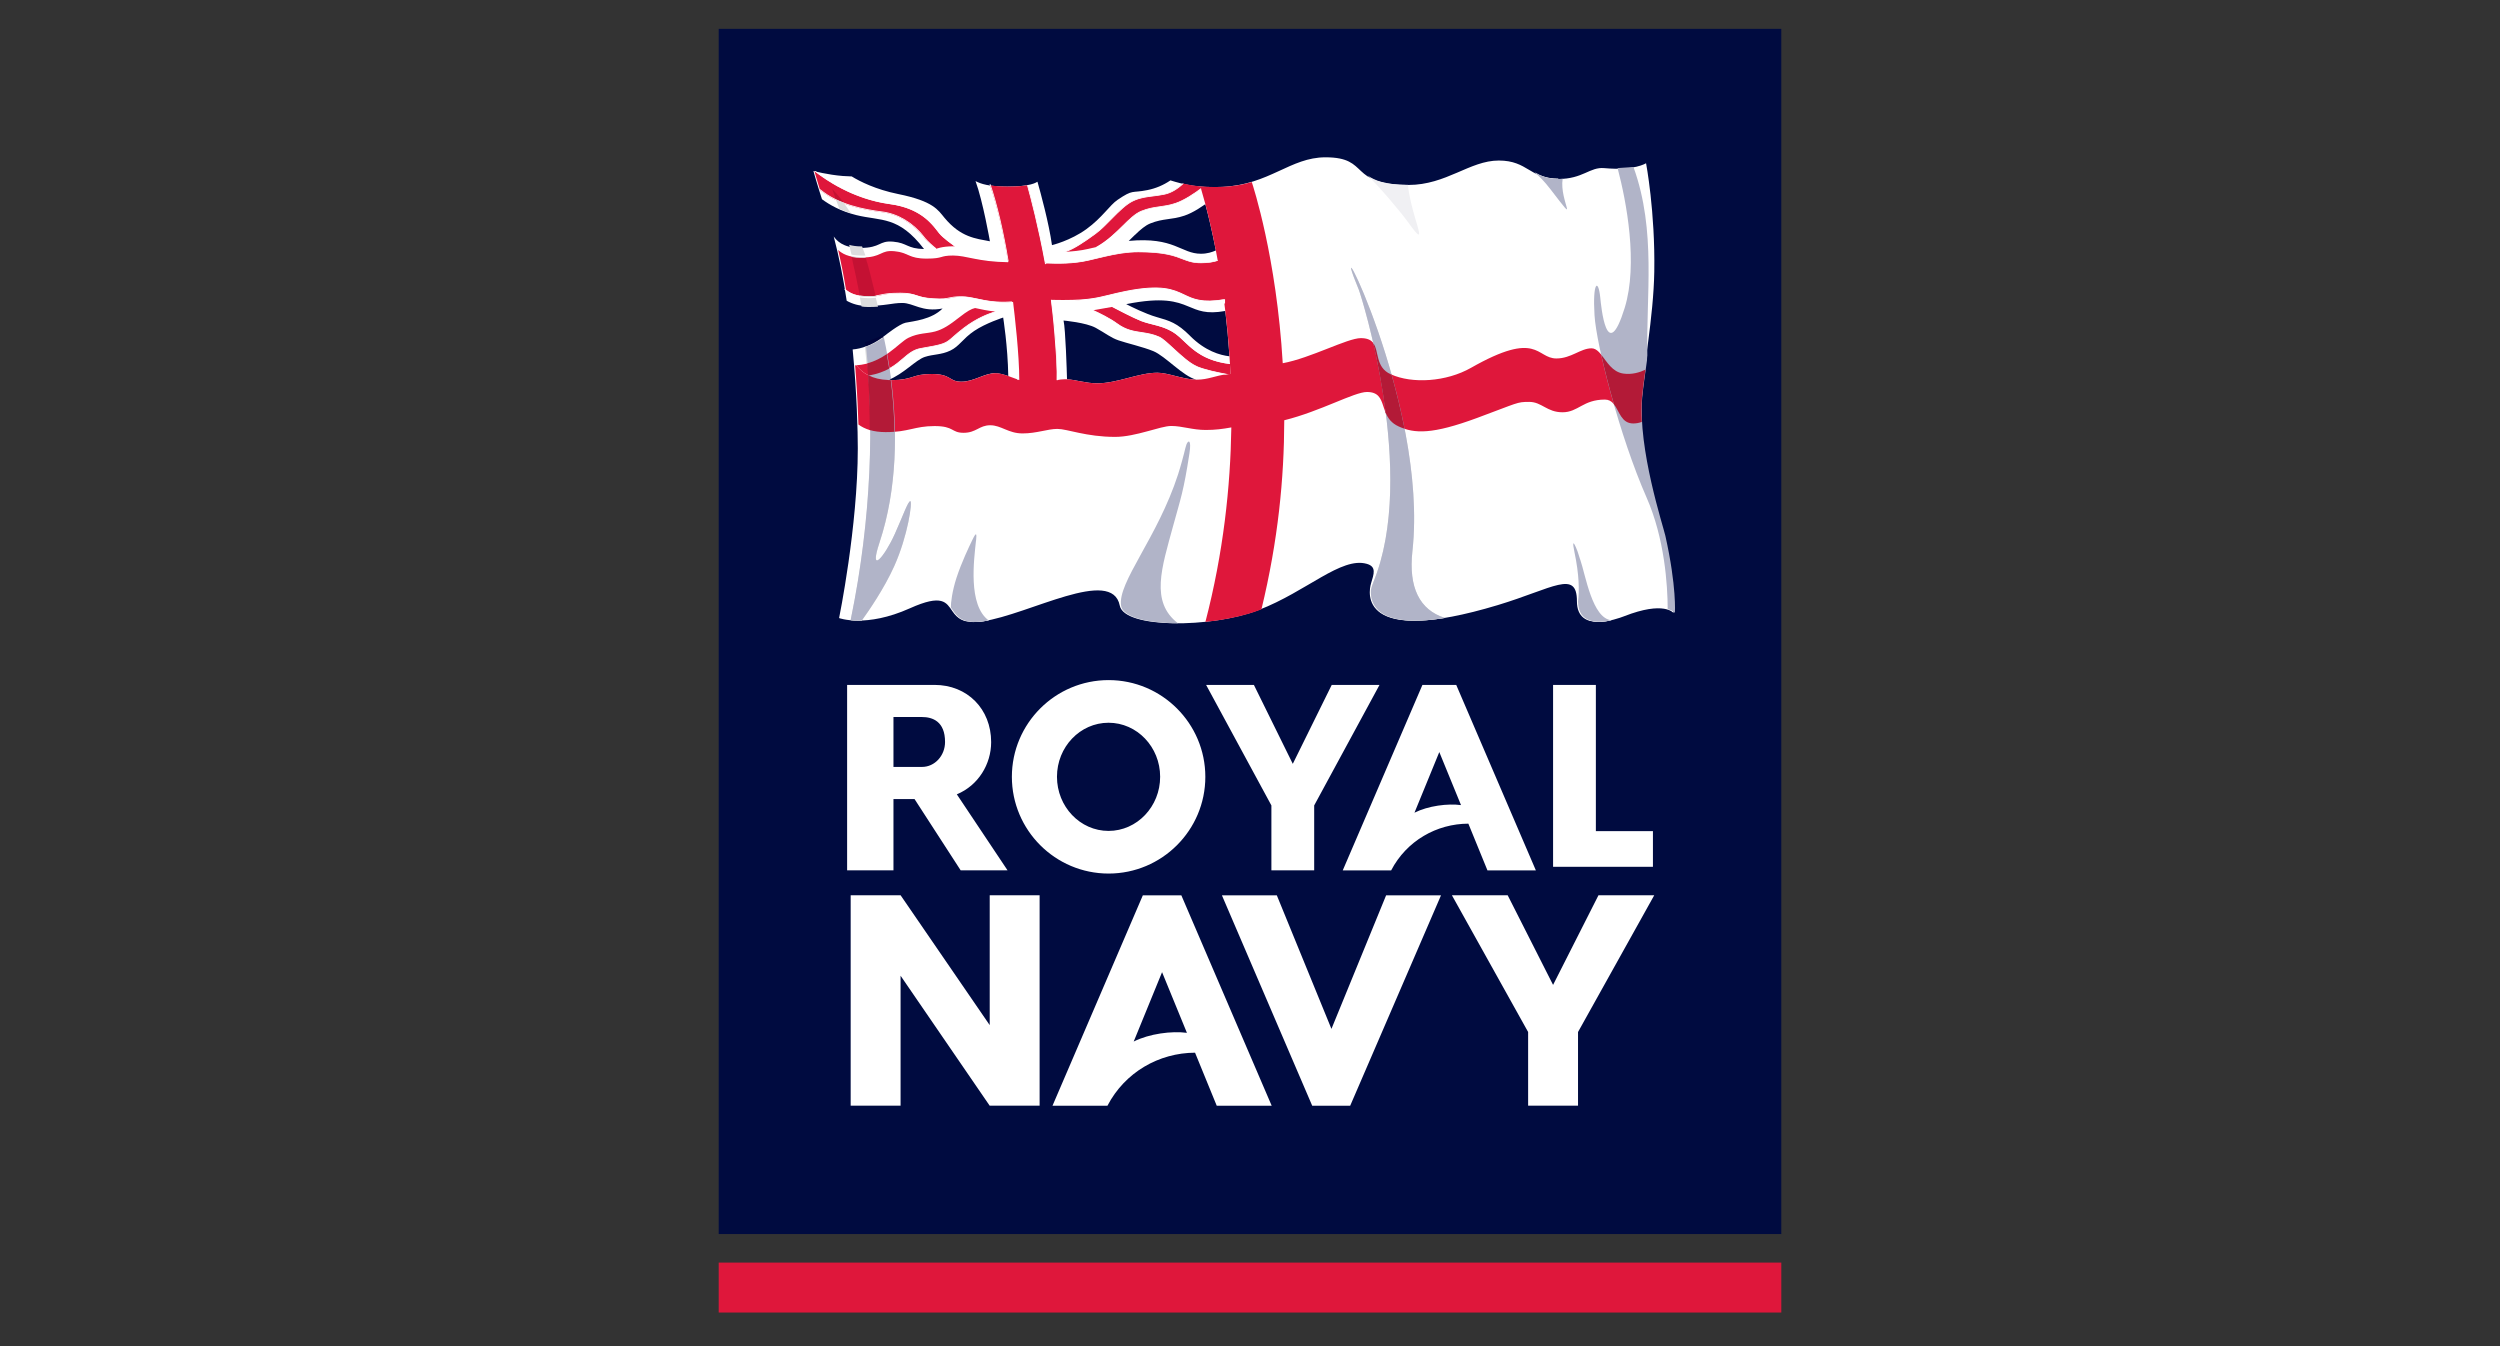 <?xml version="1.0" encoding="UTF-8"?> <svg xmlns="http://www.w3.org/2000/svg" id="Layer_1" viewBox="0 0 520 280"><rect x="0" y="0" width="520" height="280" fill="#333333" stroke="none"/><defs><style> .cls-1 { fill: #b1b4c8; } .cls-2 { fill: #fff; } .cls-3 { fill: #b31a37; } .cls-4 { fill: #00043a; } .cls-5 { fill: #df173b; } .cls-6 { fill: #f0f0f3; } .cls-7 { fill: #dcddde; } .cls-8 { fill: #000b40; } .cls-9 { fill: #c41133; } </style></defs><path class="cls-8" d="M149.49,6h221.02v250.68h-221.02V6Z"></path><path class="cls-2" d="M346.11,111.46c-.46-2.06-5.75-18.11-4.81-28.77.47-5.32,2.64-16.85,2.79-26.16.21-12.54-1.71-22.58-1.71-22.58,0,0-2.42,1.6-8.69,1.02-3.01-.28-4.42,2.26-9.59,2.26-5.82,0-6.3-3.84-12.35-3.84s-10.91,5.08-18.79,5.08c-12.69,0-7.83-5.75-17.26-5.75-7.33,0-11.62,5.69-21.43,6.15-5.19.24-8.26-.55-10.82-1.35-1.45.99-3.08,1.68-4.8,2.02-3.36.68-2.87-.23-6.2,2.03-1.65,1.12-3.16,3.68-6.48,6.09-3.34,2.42-7.16,3.33-7.16,3.33-.64-4.6-2.36-10.87-3.02-13.19-.31.17-1.38,1.01-6.29,1.01-3.81,0-5.47-.55-6.59-1.14h0c1.55,4.25,2.99,12.52,2.99,12.52-2.97-.57-6.07-.82-9.46-4.9-1.32-1.58-2.26-3.44-9.63-4.93-4.68-.95-7.98-2.63-9.65-3.66-.62-.01-1.23-.04-1.85-.09-3.13-.25-6.12-1.04-6.12-1.04,0,0,.72,2.62,1.78,5.87,1.53,1.14,3.87,2.49,7.13,3.3,5.21,1.29,8.77.11,14.1,7.06-3.55-.06-3.45-1.27-6.4-1.53-3.05-.28-2.49,1.3-6.84,1.3-3.78,0-4.99-1.64-5.55-2.38,1.13,4.25,2.02,8.82,2.7,13.37,1.23.69,2.61,1.06,4.02,1.07,4,.02,5.34-.61,7.55-.61,2.35,0,4.1,1.97,8.38,1.15-2.32,2.32-6.08,2.63-7.71,2.96-1.27.26-4.27,2.65-4.27,2.65-2.66,2.1-5.04,2.77-6.73,2.91.89,9.16,1.07,17.09,1.07,20.59,0,16.28-3.89,35.28-3.89,35.28,0,0,5.55,2.08,14.72-2.03,6.79-3.05,7.58-1.21,8.86.62.95,1.35,2.17,2.7,6.28,2.09,9.7-1.43,26.91-11.42,28.52-3.27.93,4.76,19,4.74,28.93.9,9.93-3.83,17.14-11.11,22.45-9.59,2.05.59,1.49,2.05.88,4.09-.51,1.7-2.8,13.28,26.37,4.49,11.52-3.48,16.46-7.44,16.46-.79s8.2,3.74,9.82,3.11c8.35-3.27,10.27-.68,10.27-.68,0,0,.4-5.42-1.97-16.02M207.06,77.61c-2.28,0-4.49,1.78-7.1,1.78s-2.04-1.6-6.18-1.6-3.73,1.27-8.46,1.27c-.2,0-.38,0-.57-.01,3.26-1.3,5.7-4.18,7.61-4.81,1.75-.58,3.42-.41,5.31-1.32,1.89-.9,2.55-2.45,4.96-4.08,2.41-1.63,6.03-2.79,6.03-2.79,0,0,.96,5.96,1.06,12.18-.96-.34-1.85-.6-2.66-.6M236.09,48.85c1.09-1.06,2.1-1.94,3.16-2.37,2.72-1.1,4.4-.71,7.1-1.62.9-.3,1.86-.79,2.78-1.35.53-.33,1.06-.68,1.58-1.04.63,2.38,1.41,5.63,2.19,9.62-.77.35-1.79.69-3.11.69-4.15,0-5.49-3.56-15.01-2.67.45-.44.88-.87,1.3-1.27M240.74,77.53c-3.89,0-8.3,2.2-12.53,2.2-2.36,0-4.36-.73-6.27-.83-.04-1.58-.31-10.43-.72-12.23,0,0,4.68.41,6.71,1.53,2.04,1.12,3.11,2.05,4.74,2.6,1.64.57,5.1,1.36,7.23,2.24,2.51,1.04,6.15,5.21,8.91,5.92-2.76-.04-5.83-1.43-8.07-1.43M247.56,69.88c-2.74-2.74-4.28-3.16-7.04-3.95-2.24-.64-5.22-2.13-6.27-2.67,7.63-1.52,10.5-.53,12.88.46,2.05.84,3.72,1.69,7.73.96.37,3.13.66,6.28.87,9.43-1.95-.22-5.05-1.1-8.17-4.22"></path><path d="M216.02,37.8h.02s-.02,0-.02,0ZM171,41.43h0s0,0,0,0Z"></path><path class="cls-2" d="M264.45,181.03v-13.5l-13.58-25.07h9.94l8.09,16.42,8.1-16.42h9.94l-13.59,25.07v13.5h-8.9ZM343.81,180.29h-20.77v-37.83h8.9v30.41h11.87v7.42ZM230.59,141.46c-11.09,0-20.12,9.02-20.12,20.12s9.03,20.12,20.12,20.12,20.12-9.02,20.12-20.12c0-11.09-9.03-20.12-20.12-20.12M230.58,172.83c-5.92,0-10.73-5.05-10.73-11.26s4.81-11.24,10.73-11.24,10.73,5.04,10.73,11.24-4.81,11.26-10.73,11.26M209.57,181.03l-10.55-15.81c4.49-1.86,7.14-6.29,7.14-10.86,0-6.9-4.96-11.9-11.78-11.9h-18.18v38.57h9.64v-14.83h4.38l9.6,14.83h9.75,0ZM191.77,149.14c2.19,0,4.8.9,4.8,5.19,0,2.86-2.15,5.19-4.79,5.19h-5.94v-10.38h5.93ZM302.9,142.47l16.56,38.57h-10.07l-3.97-9.72c-6.6.02-12.86,3.57-16.06,9.72h-10.07l16.57-38.57h7.05ZM299.37,156.44l-5.16,12.6c2.84-1.43,6.92-1.95,9.68-1.58l-4.51-11.02ZM245.72,186.23l18.79,43.76h-11.43l-4.51-11.03c-7.49.03-14.58,4.05-18.22,11.03h-11.43l18.79-43.76h8.01ZM241.71,202.21l-5.9,14.43c3.25-1.64,7.92-2.23,11.07-1.81l-5.17-12.62ZM317.85,229.98v-15.32l-15.85-28.44h11.6l9.44,18.64,9.44-18.64h11.6l-15.85,28.44v15.32h-10.38ZM205.86,213.24v-27.02h10.38v43.76h-10.39l-18.53-27.03v27.03h-10.38v-43.76h10.39l18.54,27.02ZM276.94,214.01l-11.36-27.78h-11.42l18.78,43.76h7.9l18.89-43.76h-11.42l-11.37,27.78Z"></path><path class="cls-5" d="M249.71,38.77h.16s-.16,0-.16,0ZM249.87,38.78c.14.01.28.02.42.03-.14,0-.28-.02-.42-.03M192.09,49.29c.95,1.24,2.56,2.49,2.56,2.49,0,0,1.27-.55,3.57-.55.12,0,.37,0,.37,0,0,0-2.35-1.64-3.18-2.66-1.18-1.47-3.44-5.19-10.26-6.12-7.69-1.05-13.33-5.02-15.64-6.8l-.1-.02s.45,1.61,1.15,3.87c3.62,3.04,8.69,4.11,12.95,4.64,3.72.46,6.8,2.82,8.58,5.14M255.83,75.72c-6.86-.8-8.87-4.5-11.25-6.23-2.48-1.8-5.07-1.86-7.22-2.71-1.63-.64-4.66-2.23-6.01-2.95-1.46.27-2.79.51-4.01.71,1.23.56,3.48,1.65,5.06,2.8,3.13,2.29,5.64,1.36,8.74,2.76,1.56.71,5.14,4.97,7.73,6.09,1.66.72,4.51,1.32,6.35,1.65.23-.02.47-.04.72-.05-.03-.69-.07-1.39-.11-2.08M177.95,77.13c-.02-.34-.05-.69-.08-1.04.03.35.06.7.08,1.04M180.73,78.12c6.54-1.15,7.19-5.05,10.84-5.66,6.55-1.1,4.77-1.06,8.92-4.22,3.01-2.3,5.47-3.03,6.58-3.44-1.72-.15-3.03-.48-4.25-.73-.78.17-1.64.65-3.22,1.89-2.11,1.65-3.41,2.52-5.1,2.99-1.69.46-3.39.27-5.54,1.31-2.08,1.01-5.2,5.39-10.86,5.72.65.82,1.49,1.58,2.63,2.14M178.04,78.41c-.02-.38-.05-.77-.08-1.16.03.39.06.78.08,1.16M177.96,77.24v-.12s0,.12,0,.12Z"></path><path class="cls-5" d="M342.25,76.88c-1.14.55-2.79,1.08-4.62.81-3.46-.51-4.3-5.24-6.59-5.24s-4.23,2.11-7.31,2.11c-4.24,0-3.75-6.02-17.75,1.94-5.16,2.94-12.23,3.36-16.67,1.36-4.49-2.03-1.18-7.53-6.26-7.53-2.79,0-10.4,4.14-16.24,5.22-1.3-22.03-6.15-36.81-6.44-37.68-1.91.56-3.88.89-5.87.98-1.4.07-2.81.06-4.22-.04-.14-.01-.28-.02-.42-.03h-.16c-1.22-.12-2.42-.32-3.61-.6-.88.82-2.24,1.87-3.86,2.21-2.42.52-4.29.35-6.48,1.35-2.61,1.19-5.21,4.87-7.86,6.83-1.92,1.42-4.63,3.3-6.39,3.8,1.55-.06,3.27-.23,4.94-.62.62-.14,1.2-.28,1.78-.42,4.21-2.43,6.54-6.34,9.19-7.41,2.73-1.1,4.4-.71,7.1-1.62,1.79-.61,3.81-1.94,5.3-3.06.23.77.54,1.86.91,3.23.63,2.39,1.41,5.64,2.18,9.63.13.67.27,1.38.39,2.1-.81.28-1.94.49-3.49.49-4.23,0-3.89-2.29-13.03-2.29-2.45,0-4.6.39-7.05.96-1.03.24-2.1.5-3.27.77-3.28.76-6.79.68-8.73.59l-.3-.02c-1.3-7.05-2.82-13.01-3.69-16.17-.92.15-2.2.27-4.01.27-1.6,0-2.82-.1-3.79-.26,1.46,4.19,2.87,10.46,3.77,16-6.36-.09-8.6-1.39-11.46-1.39s-1.93.64-5.49.64c-3.87,0-3.68-1.27-6.72-1.54-3.04-.28-2.49,1.31-6.84,1.31-2.68,0-4.06-.83-4.85-1.57.63,2.72,1.17,5.47,1.63,8.23.79.72,2.18,1.48,4.76,1.48,2.77,0,2.42-.71,6.84-.71,3.36,0,3.06.93,6.72,1.15,3.86.23,2.94-.42,5.91-.42s5.09,1.46,10.52,1.08c.33,2.68,1.3,10.98,1.29,16.25-.78-.27-1.54-.57-2.27-.83-.95-.34-1.85-.6-2.66-.6-2.29,0-4.49,1.78-7.11,1.78s-2.03-1.61-6.18-1.61-3.72,1.27-8.46,1.27c-.2,0-.38,0-.57-.01-1.67-.06-2.97-.41-4.02-.92-1.14-.56-1.97-1.33-2.63-2.15-.08,0-.16.02-.24.02v.1c.03.35.06.69.09,1.04v.12c.04.38.06.77.09,1.16.27,3.77.42,7.16.51,9.88,1.29.94,3.06,1.59,5.67,1.59,4.74,0,6-1.27,10.15-1.27s3.44,1.4,6.06,1.4,3.24-1.57,5.53-1.57,3.76,1.7,6.72,1.7,5.21-.94,7.25-.94,6,1.66,12.01,1.66c4.31,0,9.39-2.27,11.67-2.27s4.4.83,7.19.83c1.99,0,3.47-.2,5.31-.53-.18,12.27-1.64,26.03-5.39,40.45,4.1-.43,8.18-1.27,11.34-2.49.1-.04.2-.07.31-.11,3.48-14.37,4.72-27.24,4.75-39.34,7.54-1.87,14.56-5.88,17.2-5.88,4.65,0,2.12,5.15,6.6,7.18,3.27,1.48,6.93,1.69,16.33-1.79,8.61-3.18,8.19-3.33,10.82-3.33s3.66,2.16,6.93,2.16,4.24-2.64,8.81-2.64c3.05,0,2.42,4.96,5.89,4.96.65,0,1.24-.12,1.78-.32-.1-1.76-.1-3.48.04-5.07.13-1.5.4-3.5.72-5.8M255.22,77.85c-2.4.25-3.87,1.12-6.27,1.12h-.14c-2.76-.05-5.83-1.44-8.07-1.44-3.89,0-8.29,2.2-12.52,2.2-2.37,0-4.37-.73-6.27-.84-.14,0-.28-.01-.42-.01-.64,0-1.2.09-1.76.2.12-5.31-.35-11.01-1.08-16.47,9.37,0,9.93-.91,15.45-2.01,7.3-1.44,9.79-.4,12.01.65,1.97.94,3.72,1.87,8.41,1.04.52,3.92.91,7.87,1.17,11.82.03.53.07,1.06.1,1.6.04.69.08,1.38.11,2.07-.25.01-.48.04-.72.06M149.49,262.62h221.02v10.38h-221.02v-10.38Z"></path><g><path class="cls-2" d="M248.9,76.13c-1.46-.64-3.23-2.27-4.8-3.71-1.2-1.11-2.24-2.07-2.93-2.38-1.32-.6-2.53-.78-3.7-.96-1.67-.25-3.23-.48-5.03-1.79-1.56-1.15-3.76-2.22-4.98-2.77l-.29.05.12.06c1.2.55,3.46,1.64,5.05,2.8,1.83,1.34,3.49,1.59,5.1,1.83,1.16.17,2.36.35,3.65.94.66.3,1.69,1.25,2.88,2.35,1.58,1.45,3.36,3.09,4.85,3.74,1.55.68,4.13,1.23,6.11,1.6.09-.01.19-.02.28-.03.1-.01.21-.02.31-.02l-.29-.05c-2.01-.37-4.73-.94-6.34-1.64M180.86,78.18c3.68-.68,5.45-2.19,7.02-3.53,1.16-.99,2.16-1.84,3.71-2.1,4.95-.84,5.16-1.02,6.76-2.43.52-.46,1.17-1.03,2.19-1.81,2.67-2.05,4.93-2.84,6.14-3.27l.41-.15s.28-.13.38-.16c-.06,0-.18.02-.29.03-.12.02-.25.03-.31.03-.08.03-.16.06-.24.09-1.22.43-3.5,1.24-6.19,3.29-1.02.78-1.68,1.36-2.2,1.82-1.57,1.39-1.77,1.57-6.68,2.4-1.59.27-2.6,1.13-3.78,2.14-1.57,1.34-3.35,2.86-7.06,3.51l-.11.02.12.06.13.06ZM255.83,75.55c-5.2-.62-7.59-2.89-9.5-4.72-.58-.55-1.13-1.08-1.7-1.49-1.66-1.21-3.33-1.63-4.95-2.04-.8-.2-1.57-.39-2.29-.69-1.59-.63-4.61-2.31-5.93-3.01l-.29.17s4.51,2.35,6.16,3c.73.28,1.49.48,2.31.68,1.6.4,3.26.82,4.89,2.01.55.4,1.09.92,1.68,1.47,1.93,1.85,4.34,4.15,9.61,4.77h.02v-.09s-.01-.08-.01-.08ZM246,38.16c-1.27,1.16-2.54,1.89-3.78,2.15-.85.19-1.64.28-2.4.37-1.38.17-2.67.33-4.1.98-1.54.7-3.1,2.28-4.61,3.82-1.06,1.08-2.17,2.2-3.27,3.01-2.88,2.13-5.02,3.4-6.36,3.79l-.21.42.23-.05c.12,0,.23-.3.32-.3h.03c1.38-.49,3.38-1.71,6.1-3.72,1.1-.81,2.21-1.95,3.28-3.04,1.49-1.52,3.05-3.09,4.56-3.78,1.4-.64,2.69-.79,4.05-.96.76-.1,1.55-.19,2.42-.38,1.28-.27,2.6-1.02,3.9-2.24l.04-.04-.2-.05ZM202.69,63.53c-.77.21-1.7.88-3.14,2.02-2.17,1.69-3.42,2.52-5.07,2.98-.6.17-1.2.25-1.83.34-1.15.15-2.33.31-3.72.98-.62.3-1.31.88-2.12,1.55-1.99,1.65-4.72,3.92-8.71,4.16,0,0-.13,0-.25,0l.02.17h.24c4.05-.24,6.8-2.53,8.8-4.2.8-.67,1.5-1.24,2.08-1.53,1.37-.66,2.53-.82,3.67-.97.64-.08,1.25-.16,1.86-.34,1.69-.47,2.94-1.3,5.13-3.01,1.53-1.19,2.39-1.7,3.18-1.87l.19-.04-.33-.24Z"></path><path class="cls-2" d="M249.76,39.17c-1.4,1.05-3.45,2.44-5.27,3.05-1.24.42-2.28.56-3.28.7-1.21.17-2.35.33-3.82.92-1.3.53-2.51,1.72-3.91,3.1-1.46,1.44-3.13,3.08-5.29,4.32,0,0-.12.06-.29.16.17-.04.37.26.56.21,2.09-1.24,3.7-3.17,5.13-4.57,1.39-1.37,2.59-2.55,3.86-3.07,1.45-.59,2.58-.74,3.79-.91,1.01-.14,2.05-.28,3.31-.7,1.83-.62,3.89-2,5.3-3.06l-.05-.18-.03.03Z"></path><path class="cls-2" d="M253.27,54.11c-.96.32-2.12.49-3.48.49-1.7,0-2.66-.38-3.79-.82-1.69-.65-3.78-1.47-9.24-1.47-2.4,0-4.48.37-7.07.96l-1.89.44-1.39.32c-3.14.74-6.47.69-8.7.6h-.23s.01.05.01.05l-.08-.07.05-.41h.02c-1.41-7.19-3.04-13.35-3.68-15.67v-.02s-.17.03-.17.03v.02c.65,2.31,2.29,8.5,3.7,16.16v.06s.08.16.08.16h.05l.25-.15c2.24.1,5.58.15,8.75-.6l1.39-.33,1.89-.45c2.58-.58,4.65-.95,7.03-.95,5.42,0,7.5.81,9.18,1.46,1.14.44,2.12.82,3.85.82,1.37,0,2.55-.17,3.52-.5l-.03-.16h-.01ZM254.81,62.22c-4.77.78-6.55-.06-8.43-.95-2.32-1.1-4.73-2.25-12.26-.75-1.4.28-2.49.55-3.46.79-2.89.71-4.97,1.22-11.98,1.06h-.09l.02.26c.83,6.12,1.34,16.46,1.34,16.46v.02l-.09-.03c.1-4.78-.25-10.29-1.07-16.7h-.1l.09.24v.1c6.95,0,9.05-.52,11.93-1.23.97-.24,2.06-.5,3.45-.78,7.47-1.48,9.85-.35,12.15.74,1.91.9,3.7,1.75,8.27.96l-.02.73h.25v-.89ZM210.62,62.81v.08s.09,0,.09,0l-.09-.07ZM209.7,54.21h-.1v.1s.1-.1.1-.1Z"></path><path class="cls-2" d="M217.43,54.95l.08.07-.02-.07h-.01s-.05,0-.05,0ZM218.69,62.37h.09l-.02-.09-.08.09ZM169.45,35.67h.05l-.06-.05.02.05ZM209.78,54.28c-.96-5.93-2.4-12.04-3.76-15.97l-.18-.02v.04c1.36,3.89,2.79,9.96,3.76,15.88h.1l-.09.09v-.09c-3.7-.06-5.99-.52-7.83-.9-1.27-.26-2.37-.48-3.55-.48-1.43,0-1.93.14-2.46.3-.58.16-1.17.33-3.03.33-2.14,0-3.01-.37-3.92-.78-.7-.32-1.43-.64-2.79-.76-1.47-.13-2.12.16-2.86.51-.81.37-1.73.79-3.98.79-2.1,0-3.71-.52-4.79-1.54l-.09-.09.06.29.08.07c1.1.96,2.69,1.45,4.73,1.45,2.29,0,3.22-.43,4.05-.81.72-.33,1.35-.63,2.78-.49,1.33.12,2.05.44,2.74.74.89.39,1.81.8,3.99.8,1.87,0,2.48-.18,3.07-.34.52-.15,1.02-.3,2.42-.3,1.17,0,2.21.21,3.52.48,1.86.37,4.18.85,7.95.9h.1s-.01-.1-.01-.1Z"></path><path class="cls-2" d="M194.68,51.61c-.25-.2-1.66-1.35-2.51-2.45-2.17-2.83-5.4-4.76-8.64-5.17-3.73-.47-9.12-1.45-12.9-4.62l-.1-.09.08.29.1.08c3.8,3.08,9.11,4.05,12.8,4.51,3.19.4,6.38,2.31,8.52,5.11.88,1.14,2.34,2.5,2.55,2.68l.18-.27-.08-.06Z"></path><path class="cls-2" d="M198.64,51.09s-2.35-1.64-3.16-2.64c-.11-.13-.22-.28-.35-.44-1.3-1.7-3.73-4.86-9.98-5.71-5.33-.72-10.64-3.02-15.38-6.62l-.08-.06-.29-.06.02.07.06.05.02.02c4.81,3.7,10.21,6.04,15.63,6.77,6.18.84,8.57,3.97,9.86,5.64.12.16.25.32.35.44.74.92,2.63,2.27,3.09,2.61l.44.13-.24-.2ZM211.79,79.04c.02-5.31-.99-13.79-1.29-16.26v-.08s-.09,0-.09,0c-3.31.23-5.39-.22-7.23-.61-1.16-.25-2.16-.46-3.28-.46-1.31,0-1.87.13-2.41.24-.69.16-1.33.31-3.49.17-1.77-.1-2.59-.37-3.38-.63-.82-.27-1.6-.52-3.34-.52-2.48,0-3.47.22-4.34.42-.69.15-1.29.29-2.5.29-2.05,0-3.63-.49-4.7-1.46l-.08-.06.02.12.02.13.07.05c1.1.92,2.67,1.39,4.66,1.39,1.23,0,1.84-.14,2.54-.3.86-.19,1.84-.41,4.3-.41,1.72,0,2.48.25,3.29.51.77.25,1.64.53,3.43.64,2.18.13,2.84-.02,3.54-.18.53-.11,1.08-.24,2.37-.24,1.1,0,2.1.22,3.25.46,1.83.39,3.91.84,7.2.62v-.08s.08.07.08.07h-.08c.32,2.56,1.29,10.88,1.28,16.13l.17.06v-.4"></path></g><path class="cls-1" d="M336.49,35.09c1.78,6.72,4.28,19.77,1.44,28.97-3.73,12.01-4.89-.34-5.08-2.2-.4-3.96-1.62-3.31-1.19,3.71.38,6.24,5.24,25.22,10.83,37.92,3.74,8.49,4.38,18.19,4.39,23.21,1.13.28,1.5.78,1.5.78,0,0,.39-5.42-1.98-16.02-.46-2.06-5.75-18.11-4.82-28.77.17-1.9.56-4.6.99-7.71.01-.36.03-.71.08-1.07-.28-12.36,1.89-25.86-2.85-39.06l-.03-.11-3.31.22.03.13Z"></path><path class="cls-3" d="M341.53,82.69c.13-1.5.4-3.5.72-5.8-1.14.55-2.78,1.08-4.62.81-2.28-.34-3.42-2.48-4.58-3.93.69,3.08,1.59,6.62,2.65,10.32,1.14,1.44,1.53,3.99,4.01,3.99.65,0,1.24-.12,1.78-.32-.1-1.77-.1-3.48.04-5.07"></path><path class="cls-6" d="M295.06,48.78c-.24,0-.89-.76-2.21-2.6-1.66-2.29-6.02-7.44-8.41-9.69,1.46,1.05,3.66,1.93,8.41,1.97.48,4.87,2.85,10.32,2.22,10.32"></path><path class="cls-7" d="M180.58,63.85h-.16c-.41,0-.81-.03-1.22-.1-.1-.62-.22-1.25-.34-1.89.57.11,1.19.16,1.85.16.62,0,1.07-.03,1.46-.08.18.73.34,1.37.45,1.85-.6.04-1.26.07-2.03.07h-.02Z"></path><path class="cls-9" d="M180.72,61.61c-.69,0-1.32-.05-1.89-.16-.51-2.71-1.12-5.53-1.69-8,.67.13,1.35.2,2.03.19.32,0,.62-.01.89-.02.35,1.06.65,2.14.92,3.23.42,1.67.83,3.33,1.16,4.68-.38.06-.83.09-1.42.09"></path><path class="cls-4" d="M179.26,51.24h.05-.05ZM179.18,51.24c-1.03,0-1.87-.12-2.55-.32,0-.01,0-.02,0-.02.69.2,1.54.34,2.59.34h-.03Z"></path><path class="cls-7" d="M179.18,53.16c-.76,0-1.44-.06-2.07-.2-.16-.71-.33-1.39-.48-2.03.69.19,1.52.32,2.55.32h.08s.04,0,.05,0c.16.39.4,1.03.7,1.9-.26.01-.54.02-.84.02"></path><path class="cls-7" d="M179.18,53.64c-.74,0-1.42-.07-2.03-.19l-.04-.18c.63.13,1.32.2,2.07.2.3,0,.58-.01.84-.02.02.05.03.11.05.17-.27.01-.57.02-.89.02M180.72,61.78c-.67,0-1.29-.05-1.86-.15,0-.06-.02-.12-.03-.18.57.11,1.2.16,1.89.16.59,0,1.04-.03,1.42-.08.02.05.02.11.04.17-.39.05-.86.08-1.47.08"></path><path class="cls-4" d="M176.99,44.36c-.78-.25-1.55-.54-2.3-.88.69.31,1.46.61,2.3.87,0,0,0,0,0,0"></path><path class="cls-7" d="M176.98,44.35c-.78-.25-1.55-.54-2.29-.87-.05-.02-.09-.04-.13-.06-.19-.53-.41-1.15-.63-1.76.56.27,1.13.5,1.71.72.46.65.91,1.31,1.35,1.98"></path><path class="cls-9" d="M175.46,42.13c-.55-.21-1.08-.44-1.61-.7-.3-.82-.59-1.61-.76-2.1.76.7,1.61,1.76,2.37,2.8"></path><path class="cls-7" d="M175.64,42.37c-.58-.22-1.15-.46-1.71-.72-.02-.07-.06-.15-.08-.22.53.26,1.06.49,1.61.7.06.08.12.16.18.24"></path><path class="cls-8" d="M323.96,37.22c-2.13-.06-3.52-.66-4.78-1.36h0c1.26.7,2.65,1.3,4.78,1.36M323.98,37.15h-.02.02ZM324.01,37.15h-.02.02ZM324.09,37.15h-.07.07ZM324.11,37.15h-.02.02ZM324.14,37.15h-.01.01ZM324.17,37.15h-.02.02ZM324.21,37.15h0,0ZM324.24,37.15h-.01.01ZM324.28,37.15h-.02.02ZM324.31,37.15h-.01.01ZM324.34,37.22c.24,0,.47-.01.69-.02t0,0c-.23,0-.46.01-.69.01"></path><path class="cls-2" d="M325.9,43.54c-.2,0-1.05-1.13-3.35-4.13-1.39-1.81-2.46-2.85-3.36-3.56,1.25.7,2.64,1.3,4.77,1.29h.17c0,.07.01.08.01.74h.2c.24-.66.47-.67.69-.68-.45,2.94,1.2,6.33.86,6.33"></path><path class="cls-1" d="M322.54,39.42c6.29,8.19,1.78,2.42,2.49-2.21-.22.01-.46.02-.7.02-2.35,0-3.82-.63-5.15-1.37.9.71,1.97,1.75,3.36,3.56"></path><path class="cls-7" d="M289.45,77.93l-.14-.06c-3.29-1.49-2.39-4.84-3.68-6.52-1.45-6.39-2.84-10.69-3-11.08-1.31-3.16-1.75-4.57-1.58-4.57.4,0,4.82,9.49,8.4,22.23M294.36,129.11c-8.48,0-9.38-4.12-9.21-6.43.12-.52.29-1.04.49-1.52,4.24-10.28,4.08-23.66,2.6-35.27.46,1.08,1.17,2.12,2.69,2.81.4.18.81.34,1.23.48,1.64,8.38,2.51,17.3,1.62,25.47-.83,7.56,1.49,12.23,6.77,13.89-2.42.39-4.46.56-6.19.56"></path><path class="cls-9" d="M292.15,89.19c-.42-.14-.83-.3-1.23-.48-1.51-.69-2.23-1.74-2.69-2.81-.69-5.39-1.66-10.41-2.6-14.55,1.28,1.69.39,5.03,3.68,6.52.05.02.09.04.14.06,1,3.54,1.94,7.34,2.7,11.26"></path><path class="cls-1" d="M293.78,114.66c3.42-31.01-18.8-72.95-11.14-54.39.48,1.15,12.28,38.44,3,60.88-.2.49-.36,1-.48,1.52-.21,2.78,1.14,8.18,15.39,5.86-5.28-1.65-7.6-6.32-6.77-13.88"></path><path class="cls-2" d="M332.61,129.34c-2.27,0-4.36-.91-4.38-4.22.29-2.1.24-5.6-.74-10.25-.24-1.12-.32-1.84-.19-1.84.11,0,.37.5.82,1.68.18.46.32,1.01.55,1.69,1.12,3.21,2.48,12.3,6.53,12.64-.82.18-1.71.31-2.59.31"></path><path class="cls-1" d="M328.67,116.38c-.23-.67-.37-1.23-.54-1.69-.99-2.58-1.08-1.91-.64.17.99,4.65,1.03,8.15.74,10.25.04,4.59,4.02,4.55,6.98,3.9-4.04-.34-5.41-9.43-6.53-12.64"></path><path class="cls-8" d="M200.74,129.1c-1.65-.54-2.23-1.75-2.96-2.74.18.25.36.52.54.78.55.77,1.18,1.56,2.42,1.96M200.75,129.12h0,0Z"></path><path class="cls-2" d="M202.75,129.38c-.8,0-1.45-.1-1.99-1h-.01v.74h-.01c-1.23-.42-1.87-1.2-2.42-1.99-.19-.26-.35-.52-.54-.77-.03-.9.28-3.45,1.16-6.17,1.06-3.24,2.66-6.55,3.3-7.88.39-.81.62-1.17.74-1.17.14,0,.12.5.03,1.32-.41,3.89-1.73,13.42,2.63,16.59-.35.07-.7.13-1.05.18-.69.11-1.31.15-1.86.15"></path><path class="cls-1" d="M203.02,112.46c.16-1.51.08-1.93-.77-.16-.65,1.34-2.24,4.65-3.3,7.89-.89,2.72-1.2,5.27-1.17,6.17,1.12,1.53,1.91,3.6,6.83,2.87.34-.05.69-.11,1.04-.18-4.36-3.17-3.05-12.7-2.64-16.59M244.02,109.36c1.57-5.74,2.16-7.06,3.39-15.09.44-2.9-.26-2.78-.63-1.82-.16.41-.3,1.09-.51,1.91-.57,2.25-1.23,4.31-1.23,4.31-4.29,13.24-12.64,22.48-11.85,27.35.05.28.15.54.31.78,1.39,1.91,6.04,2.82,11.52,2.84-5.82-4.47-3.38-11.52-1-20.28"></path><path class="cls-4" d="M185.28,79.05c-.14,0-.27,0-.39,0-.05,0-.09,0-.14,0,.17-.06.34-.14.51-.22,0,.08.02.15.02.23"></path><path class="cls-7" d="M184.75,79.04c.17-.06.34-.14.5-.22t0,0c-.17.07-.33.15-.51.21"></path><path class="cls-9" d="M184.89,79.04s-.09,0-.14,0c.04,0,.09,0,.14,0"></path><path class="cls-4" d="M180.07,72.14l-.18-.93,3.32-1.29.36-.17.18.43c-1.32.96-2.57,1.58-3.68,1.96M185.28,79.05c-.13,0-.27,0-.39-.01.13,0,.26.01.39.01M178.99,129.08s.1,0,.16,0c-.06,0-.11,0-.16,0"></path><path class="cls-7" d="M184.75,79.04c-1.67-.06-2.97-.41-4.02-.92l.13.06c1.73-.32,3.04-.82,4.1-1.41.1.68.2,1.36.29,2.05-.16.07-.33.15-.5.22M178.82,129.12c-.72,0-1.35-.04-1.88-.1h0c2.94-14.15,4.1-27.6,4.09-39.53.92.28,2,.43,3.29.43.68,0,1.28-.02,1.83-.07.11,7.55-.72,15.53-3.2,23-.89,2.7-.94,3.75-.52,3.75.64,0,2.39-2.59,3.71-5.53,1.68-3.73,2.73-6.8,3.21-6.8s-.47,7.13-3.35,13.52c-2.13,4.72-5.42,9.47-6.76,11.32-.06,0-.11,0-.16,0h-.27Z"></path><path class="cls-9" d="M180.73,78.12c-.05-.02-.11-.06-.16-.08-.05-.79-.11-1.57-.18-2.35,1.58-.42,2.92-1.14,4.08-1.93.16.93.33,1.88.47,2.84-1.08.61-2.43,1.13-4.22,1.44h-.11s.12.08.12.08Z"></path><path class="cls-9" d="M184.22,89.88c-1.28,0-2.36-.16-3.29-.43,0-3.99-.13-7.8-.37-11.42.06.02.11.06.17.08,1.04.51,2.35.86,4.02.92.05,0,.09,0,.14,0,.13,0,.26,0,.39,0,.43,3.41.72,7.03.78,10.76-.56.05-1.16.07-1.84.07"></path><path class="cls-4" d="M179.93,72.14c1.11-.38,2.36-.99,3.68-1.96h0c-1.32.97-2.57,1.59-3.68,1.96"></path><path class="cls-7" d="M180.22,75.51c-.09-1.12-.19-2.24-.32-3.35v-.02c1.11-.38,2.36-1,3.68-1.97l.02.04c.24,1.08.46,2.2.67,3.35-1.15.79-2.48,1.52-4.05,1.95M180.86,78.18l-.13-.06-.12-.06.11-.02c1.79-.32,3.14-.84,4.22-1.44.01.06.02.12.02.18-1.06.58-2.37,1.09-4.1,1.41"></path><path class="cls-7" d="M180.4,75.68c0-.06-.01-.11-.02-.17,1.57-.43,2.9-1.16,4.05-1.95.01.06.02.12.03.18-1.16.79-2.5,1.51-4.07,1.93"></path><path class="cls-1" d="M189.35,104.23c-.49,0-1.54,3.07-3.22,6.8-2.16,4.82-5.48,8.69-3.19,1.78,3.7-11.16,3.75-23.43,2.43-33.76-.18,0-.36,0-.53-.01.17-.06.34-.14.5-.22-.37-2.89-.87-5.76-1.49-8.61l-.02-.03c-1.33.96-2.57,1.58-3.68,1.96v.02c1.6,15.38,1.24,35.29-3.22,56.81h0c.63.08,1.4.13,2.3.11,1.34-1.85,4.64-6.6,6.76-11.32,2.87-6.39,3.84-13.52,3.35-13.52"></path><g><path class="cls-3" d="M184.75,79.04c-1.67-.06-2.97-.41-4.02-.92l-.17-.1c.24,3.61.37,7.44.37,11.43.92.27,2.01.43,3.29.43.61,0,1.22-.02,1.83-.07-.05-3.72-.34-7.35-.77-10.76-.18,0-.36,0-.53,0"></path><path class="cls-3" d="M180.38,75.59c.07.8.13,1.61.18,2.43l.17.09c1.79-.32,3.13-.84,4.22-1.44-.16-1.01-.32-2.02-.5-3.02-1.15.79-2.5,1.51-4.07,1.94M285.63,71.35c.94,4.13,1.91,9.13,2.59,14.51.46,1.09,1.17,2.15,2.7,2.84.4.18.8.35,1.23.48-.75-3.79-1.66-7.54-2.71-11.26l-.14-.05c-3.28-1.49-2.4-4.83-3.68-6.52"></path></g></svg> 